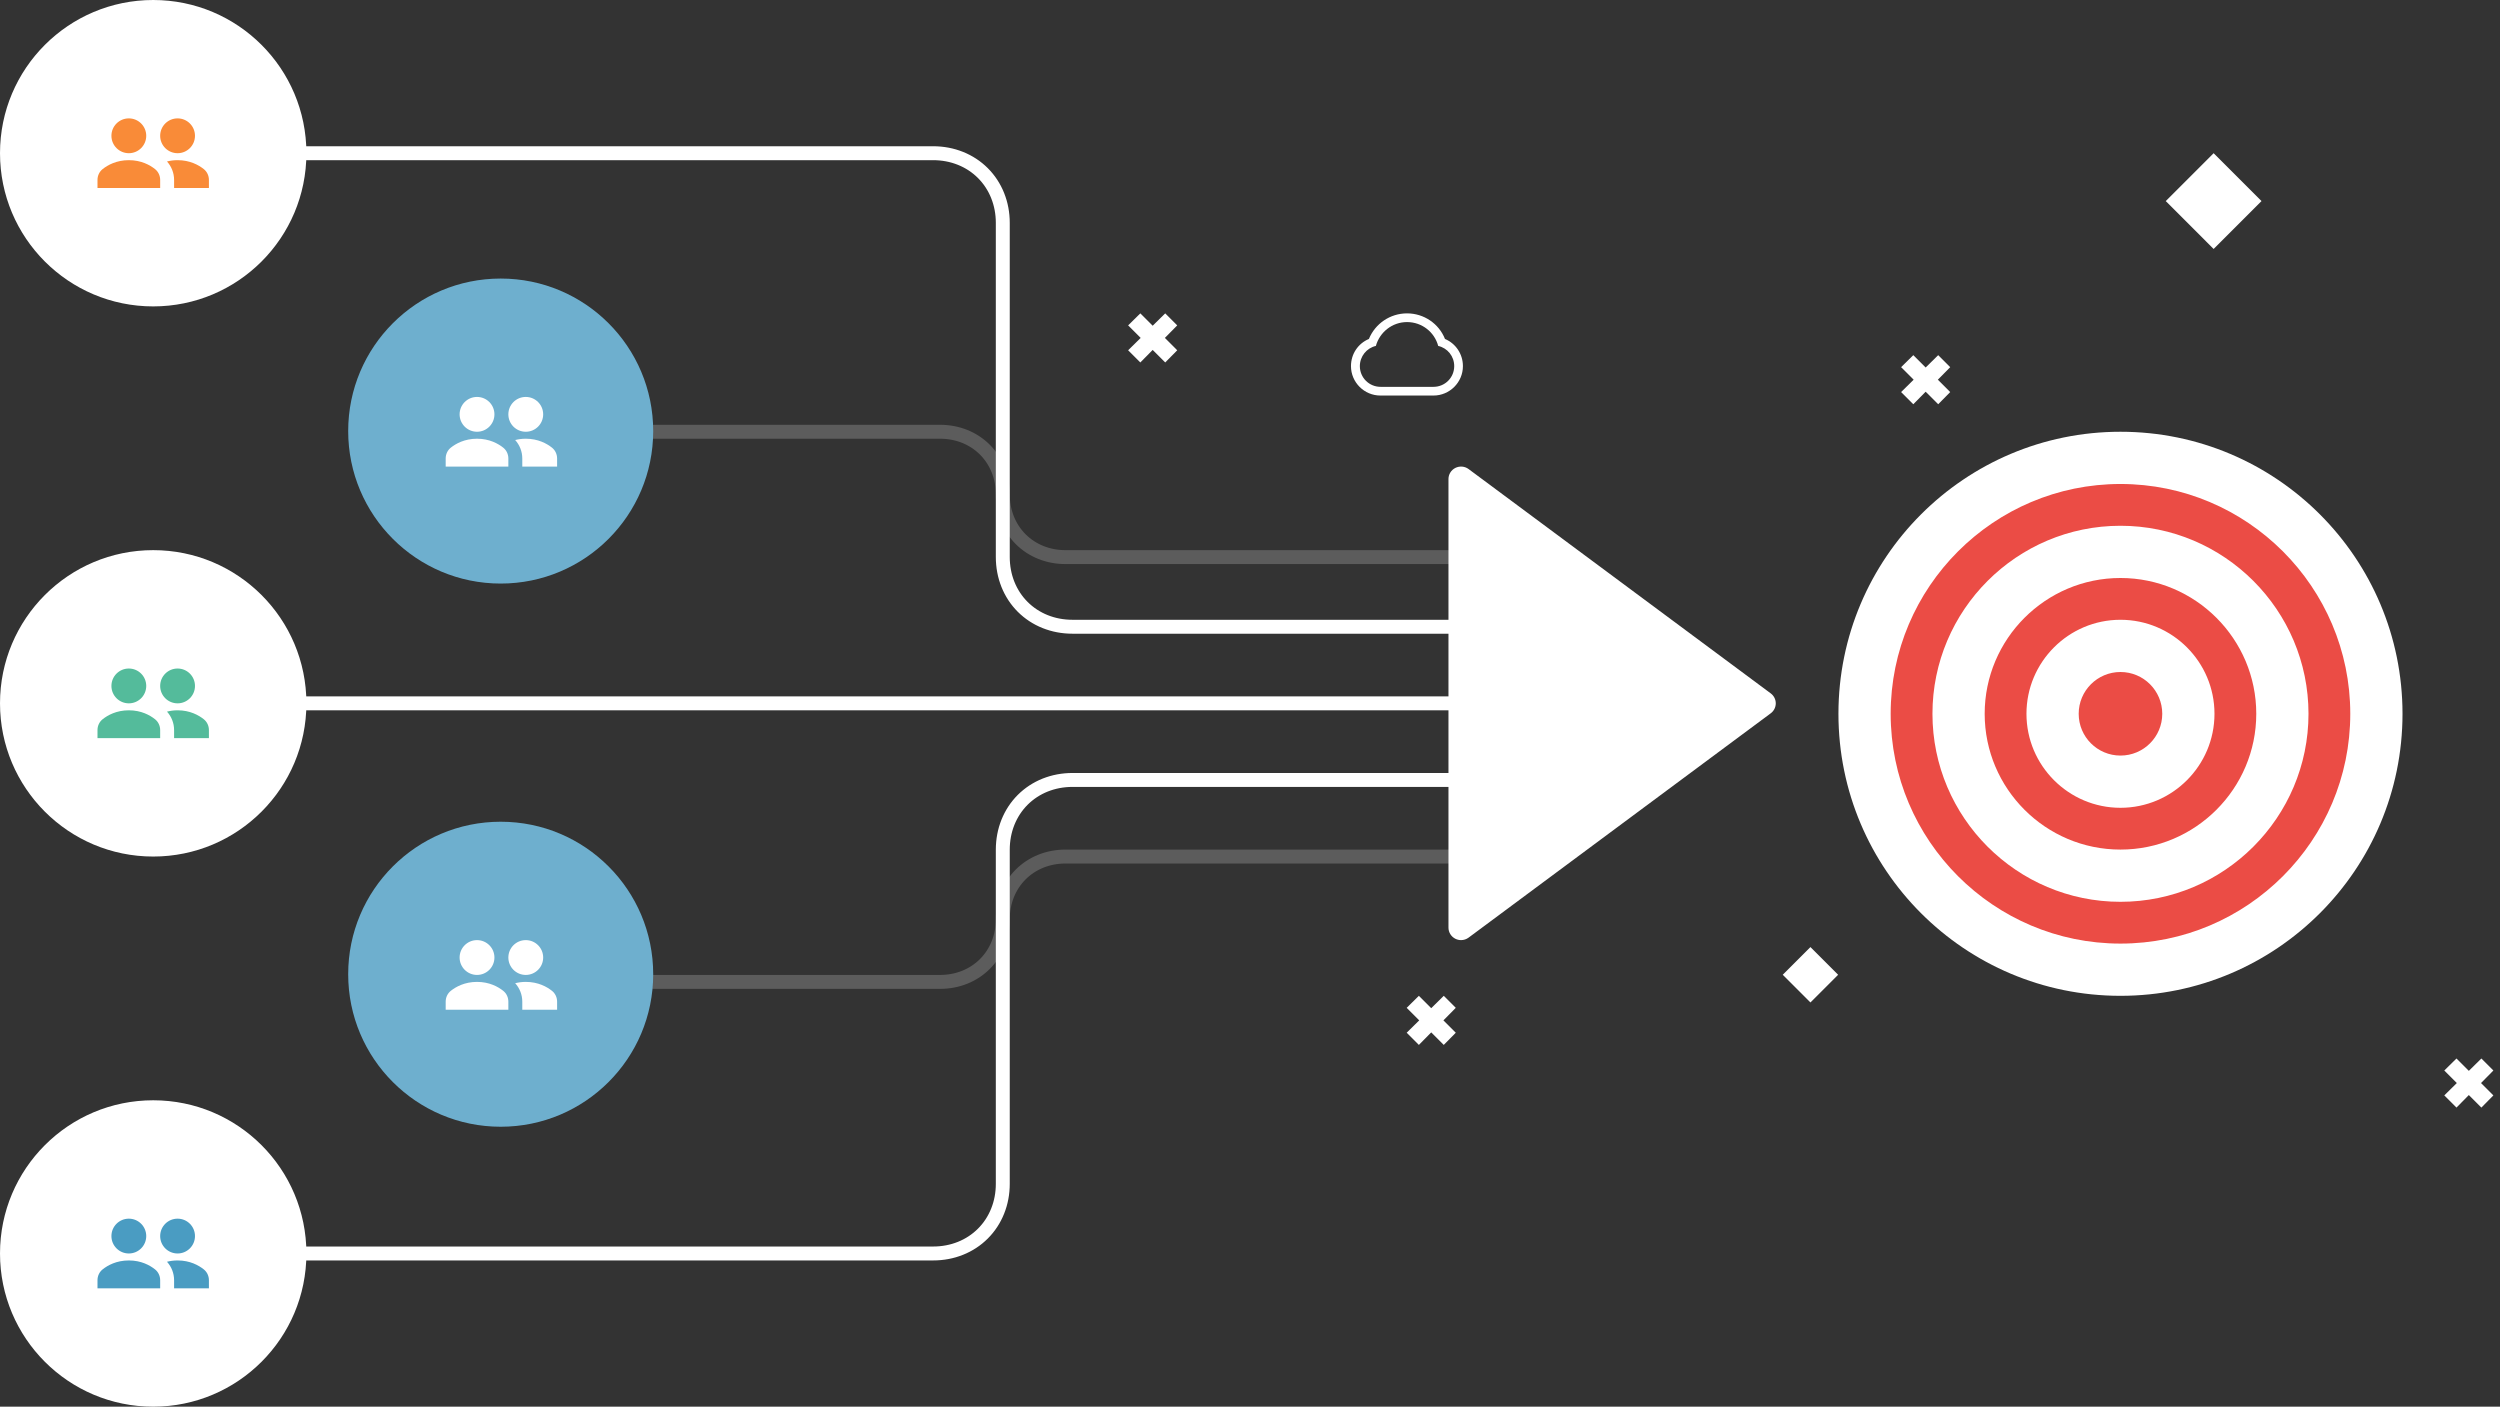 <svg xmlns="http://www.w3.org/2000/svg" xmlns:xlink="http://www.w3.org/1999/xlink" width="359" height="202">
	<rect width="100%" height="100%" fill="#333333" stroke="none"/>
	<defs>
		<clipPath id="clip_0">
			<rect x="-581" y="-3441" width="1024" height="5438" clip-rule="evenodd"/>
		</clipPath>
	</defs>
	<g clip-path="url(#clip_0)">
		<path fill="none" stroke="rgb(255,255,255)" stroke-width="2" stroke-miterlimit="4" transform="translate(7 22)" d="M0 0L127 0Q127.256 0 127.511 0.012Q127.765 0.023 128.017 0.047Q128.269 0.07 128.519 0.105Q128.768 0.14 129.014 0.186Q129.261 0.232 129.503 0.29Q129.745 0.348 129.984 0.417Q130.222 0.486 130.455 0.567Q130.689 0.647 130.917 0.738Q131.145 0.829 131.367 0.931Q131.59 1.034 131.806 1.146Q132.023 1.259 132.232 1.382Q132.442 1.505 132.645 1.638Q132.848 1.771 133.043 1.914Q133.238 2.058 133.426 2.21Q133.613 2.363 133.793 2.525Q133.972 2.686 134.143 2.857Q134.314 3.028 134.475 3.207Q134.637 3.387 134.79 3.574Q134.943 3.762 135.086 3.957Q135.229 4.152 135.362 4.355Q135.495 4.558 135.618 4.768Q135.741 4.977 135.854 5.194Q135.966 5.41 136.069 5.633Q136.171 5.855 136.262 6.083Q136.353 6.312 136.433 6.545Q136.514 6.778 136.583 7.016Q136.652 7.255 136.71 7.497Q136.768 7.739 136.814 7.986Q136.86 8.232 136.895 8.481Q136.93 8.731 136.953 8.983Q136.977 9.235 136.988 9.489Q137 9.744 137 10L137 58Q137 58.256 137.012 58.511Q137.023 58.765 137.047 59.017Q137.07 59.269 137.105 59.519Q137.14 59.768 137.186 60.014Q137.232 60.261 137.29 60.503Q137.348 60.745 137.417 60.983Q137.486 61.222 137.567 61.455Q137.647 61.688 137.738 61.917Q137.829 62.145 137.932 62.367Q138.034 62.59 138.146 62.806Q138.259 63.023 138.382 63.232Q138.505 63.442 138.638 63.645Q138.771 63.848 138.915 64.043Q139.058 64.238 139.21 64.426Q139.363 64.613 139.525 64.793Q139.686 64.972 139.857 65.143Q140.028 65.314 140.207 65.475Q140.387 65.637 140.574 65.79Q140.762 65.942 140.957 66.085Q141.152 66.229 141.355 66.362Q141.558 66.495 141.768 66.618Q141.977 66.741 142.194 66.854Q142.41 66.966 142.633 67.069Q142.855 67.171 143.083 67.262Q143.312 67.353 143.545 67.433Q143.778 67.514 144.017 67.583Q144.255 67.652 144.497 67.71Q144.739 67.768 144.986 67.814Q145.232 67.86 145.481 67.895Q145.731 67.93 145.983 67.953Q146.235 67.977 146.489 67.988Q146.744 68 147 68L209 68"/>
	</g>
	<defs>
		<clipPath id="clip_1">
			<rect x="-581" y="-3441" width="1024" height="5438" clip-rule="evenodd"/>
		</clipPath>
	</defs>
	<g clip-path="url(#clip_1)">
		<path fill="none" stroke="rgb(255,255,255)" stroke-width="2" stroke-miterlimit="4" transform="matrix(1 0 0 -1 7 180)" d="M0 0L127 0Q127.256 0 127.511 0.012Q127.765 0.023 128.017 0.047Q128.269 0.07 128.519 0.105Q128.768 0.14 129.014 0.186Q129.261 0.232 129.503 0.29Q129.745 0.348 129.984 0.417Q130.222 0.486 130.455 0.567Q130.689 0.647 130.917 0.738Q131.145 0.829 131.367 0.931Q131.59 1.034 131.806 1.146Q132.023 1.259 132.232 1.382Q132.442 1.505 132.645 1.638Q132.848 1.771 133.043 1.914Q133.238 2.058 133.426 2.21Q133.613 2.363 133.793 2.525Q133.972 2.686 134.143 2.857Q134.314 3.028 134.475 3.207Q134.637 3.387 134.79 3.574Q134.943 3.762 135.086 3.957Q135.229 4.152 135.362 4.355Q135.495 4.558 135.618 4.768Q135.741 4.977 135.854 5.194Q135.966 5.41 136.069 5.633Q136.171 5.855 136.262 6.083Q136.353 6.312 136.433 6.545Q136.514 6.778 136.583 7.016Q136.652 7.255 136.71 7.497Q136.768 7.739 136.814 7.986Q136.86 8.232 136.895 8.481Q136.93 8.731 136.953 8.983Q136.977 9.235 136.988 9.489Q137 9.744 137 10L137 58Q137 58.256 137.012 58.511Q137.023 58.765 137.047 59.017Q137.07 59.269 137.105 59.519Q137.14 59.768 137.186 60.014Q137.232 60.261 137.29 60.503Q137.348 60.745 137.417 60.983Q137.486 61.222 137.567 61.455Q137.647 61.688 137.738 61.917Q137.829 62.145 137.932 62.367Q138.034 62.59 138.146 62.806Q138.259 63.023 138.382 63.232Q138.505 63.442 138.638 63.645Q138.771 63.848 138.915 64.043Q139.058 64.238 139.21 64.426Q139.363 64.613 139.525 64.793Q139.686 64.972 139.857 65.143Q140.028 65.314 140.207 65.475Q140.387 65.637 140.574 65.79Q140.762 65.942 140.957 66.085Q141.152 66.229 141.355 66.362Q141.558 66.495 141.768 66.618Q141.977 66.741 142.194 66.854Q142.41 66.966 142.633 67.069Q142.855 67.171 143.083 67.262Q143.312 67.353 143.545 67.433Q143.778 67.514 144.017 67.583Q144.255 67.652 144.497 67.71Q144.739 67.768 144.986 67.814Q145.232 67.86 145.481 67.895Q145.731 67.93 145.983 67.953Q146.235 67.977 146.489 67.988Q146.744 68 147 68L209 68"/>
	</g>
	<defs>
		<clipPath id="clip_2">
			<rect x="-581" y="-3441" width="1024" height="5438" clip-rule="evenodd"/>
		</clipPath>
	</defs>
	<g clip-path="url(#clip_2)">
		<path fill="none" stroke="rgb(255,255,255)" stroke-width="2" stroke-miterlimit="4" transform="translate(11 100)" d="M0 1L205 1"/>
	</g>
	<defs>
		<clipPath id="clip_3">
			<rect x="-581" y="-3441" width="1024" height="5438" clip-rule="evenodd"/>
		</clipPath>
	</defs>
	<g clip-path="url(#clip_3)">
		<path fill="none" stroke="rgb(255,255,255)" stroke-width="2" stroke-miterlimit="4" stroke-opacity="0.2" transform="translate(77 62)" d="M0 0L58 0Q58.23 0 58.459 0.01Q58.688 0.021 58.915 0.042Q59.142 0.063 59.367 0.094Q59.591 0.126 59.813 0.167Q60.035 0.209 60.253 0.261Q60.471 0.313 60.685 0.375Q60.9 0.438 61.11 0.51Q61.32 0.582 61.525 0.664Q61.73 0.746 61.931 0.838Q62.131 0.93 62.326 1.032Q62.52 1.133 62.709 1.244Q62.898 1.355 63.08 1.474Q63.263 1.594 63.439 1.723Q63.615 1.852 63.783 1.989Q63.952 2.126 64.114 2.272Q64.275 2.418 64.429 2.571Q64.582 2.725 64.728 2.887Q64.874 3.048 65.011 3.217Q65.148 3.385 65.277 3.561Q65.406 3.737 65.526 3.92Q65.645 4.102 65.756 4.291Q65.867 4.48 65.968 4.674Q66.07 4.869 66.162 5.069Q66.254 5.27 66.336 5.475Q66.418 5.68 66.49 5.89Q66.562 6.101 66.624 6.315Q66.687 6.529 66.739 6.747Q66.791 6.966 66.833 7.187Q66.874 7.409 66.906 7.633Q66.937 7.858 66.958 8.085Q66.979 8.312 66.99 8.54Q67 8.769 67 9L67 9Q67 9.231 67.01 9.46Q67.021 9.688 67.042 9.915Q67.063 10.142 67.094 10.367Q67.126 10.591 67.167 10.813Q67.209 11.034 67.261 11.253Q67.313 11.471 67.376 11.685Q67.438 11.899 67.51 12.11Q67.582 12.32 67.664 12.525Q67.746 12.73 67.838 12.931Q67.93 13.131 68.032 13.326Q68.133 13.52 68.244 13.709Q68.355 13.898 68.474 14.08Q68.594 14.263 68.723 14.439Q68.852 14.614 68.989 14.783Q69.126 14.952 69.272 15.114Q69.418 15.275 69.571 15.429Q69.725 15.582 69.886 15.728Q70.048 15.874 70.217 16.011Q70.385 16.148 70.561 16.277Q70.737 16.406 70.92 16.526Q71.102 16.645 71.291 16.756Q71.48 16.867 71.674 16.968Q71.869 17.07 72.069 17.162Q72.27 17.253 72.475 17.336Q72.68 17.418 72.89 17.49Q73.1 17.562 73.315 17.625Q73.529 17.687 73.747 17.739Q73.966 17.791 74.187 17.833Q74.409 17.874 74.633 17.906Q74.858 17.937 75.085 17.958Q75.311 17.979 75.54 17.989Q75.769 18 76 18L139 18"/>
	</g>
	<defs>
		<clipPath id="clip_4">
			<rect x="-581" y="-3441" width="1024" height="5438" clip-rule="evenodd"/>
		</clipPath>
	</defs>
	<g clip-path="url(#clip_4)">
		<path fill="none" stroke="rgb(255,255,255)" stroke-width="2" stroke-miterlimit="4" stroke-opacity="0.2" transform="matrix(1 0 0 -1 77 141)" d="M0 0L58 0Q58.23 0 58.459 0.01Q58.688 0.021 58.915 0.042Q59.142 0.063 59.367 0.094Q59.591 0.126 59.813 0.167Q60.035 0.209 60.253 0.261Q60.471 0.313 60.685 0.375Q60.9 0.438 61.11 0.51Q61.32 0.582 61.525 0.664Q61.73 0.746 61.931 0.838Q62.131 0.93 62.326 1.032Q62.52 1.133 62.709 1.244Q62.898 1.355 63.08 1.474Q63.263 1.594 63.439 1.723Q63.615 1.852 63.783 1.989Q63.952 2.126 64.114 2.272Q64.275 2.418 64.429 2.571Q64.582 2.725 64.728 2.887Q64.874 3.048 65.011 3.217Q65.148 3.385 65.277 3.561Q65.406 3.737 65.526 3.92Q65.645 4.102 65.756 4.291Q65.867 4.48 65.968 4.674Q66.07 4.869 66.162 5.069Q66.254 5.27 66.336 5.475Q66.418 5.68 66.49 5.89Q66.562 6.101 66.624 6.315Q66.687 6.529 66.739 6.747Q66.791 6.966 66.833 7.187Q66.874 7.409 66.906 7.633Q66.937 7.858 66.958 8.085Q66.979 8.312 66.99 8.54Q67 8.769 67 9L67 9Q67 9.231 67.01 9.46Q67.021 9.688 67.042 9.915Q67.063 10.142 67.094 10.367Q67.126 10.591 67.167 10.813Q67.209 11.034 67.261 11.253Q67.313 11.471 67.376 11.685Q67.438 11.899 67.51 12.11Q67.582 12.32 67.664 12.525Q67.746 12.73 67.838 12.931Q67.93 13.131 68.032 13.326Q68.133 13.52 68.244 13.709Q68.355 13.898 68.474 14.08Q68.594 14.263 68.723 14.439Q68.852 14.614 68.989 14.783Q69.126 14.952 69.272 15.114Q69.418 15.275 69.571 15.429Q69.725 15.582 69.886 15.728Q70.048 15.874 70.217 16.011Q70.385 16.148 70.561 16.277Q70.737 16.406 70.92 16.526Q71.102 16.645 71.291 16.756Q71.48 16.867 71.674 16.968Q71.869 17.07 72.069 17.162Q72.27 17.253 72.475 17.336Q72.68 17.418 72.89 17.49Q73.1 17.562 73.315 17.625Q73.529 17.687 73.747 17.739Q73.966 17.791 74.187 17.833Q74.409 17.874 74.633 17.906Q74.858 17.937 75.085 17.958Q75.311 17.979 75.54 17.989Q75.769 18 76 18L139 18"/>
	</g>
	<defs>
		<clipPath id="clip_5">
			<rect x="-581" y="-3441" width="1024" height="5438" clip-rule="evenodd"/>
		</clipPath>
	</defs>
	<g clip-path="url(#clip_5)">
		<path fill="rgb(110,175,206)" stroke="none" transform="translate(50 40)" d="M21.9 43.8C33.995 43.8 43.8 33.995 43.8 21.9C43.8 9.805 33.995 0 21.9 0C9.805 0 0 9.805 0 21.9C0 33.995 9.805 43.8 21.9 43.8Z"/>
	</g>
	<defs>
		<clipPath id="clip_6">
			<rect x="-581" y="-3441" width="1024" height="5438" clip-rule="evenodd"/>
		</clipPath>
	</defs>
	<g clip-path="url(#clip_6)">
		<path fill="rgb(255,255,255)" stroke="none" transform="translate(64 63)" d="M9 2.836C9 2.232 8.735 1.657 8.262 1.282C7.539 0.708 6.285 0 4.5 0C2.715 0 1.461 0.708 0.738 1.282C0.265 1.657 0 2.232 0 2.836L0 4L9 4L9 2.836Z"/>
	</g>
	<defs>
		<clipPath id="clip_7">
			<rect x="-581" y="-3441" width="1024" height="5438" clip-rule="evenodd"/>
		</clipPath>
	</defs>
	<g clip-path="url(#clip_7)">
		<path fill="rgb(255,255,255)" stroke="none" transform="translate(66 57)" d="M2.5 5C3.881 5 5 3.881 5 2.5C5 1.119 3.881 0 2.5 0C1.119 0 0 1.119 0 2.5C0 3.881 1.119 5 2.5 5Z"/>
	</g>
	<defs>
		<clipPath id="clip_8">
			<rect x="-581" y="-3441" width="1024" height="5438" clip-rule="evenodd"/>
		</clipPath>
	</defs>
	<g clip-path="url(#clip_8)">
		<path fill="rgb(255,255,255)" stroke="none" transform="translate(73 57)" d="M2.5 5C3.881 5 5 3.881 5 2.5C5 1.119 3.881 0 2.5 0C1.119 0 0 1.119 0 2.5C0 3.881 1.119 5 2.5 5Z"/>
	</g>
	<defs>
		<clipPath id="clip_9">
			<rect x="-581" y="-3441" width="1024" height="5438" clip-rule="evenodd"/>
		</clipPath>
	</defs>
	<g clip-path="url(#clip_9)">
		<path fill="rgb(255,255,255)" stroke="none" transform="translate(73.981 63)" d="M5.281 1.282C4.558 0.708 3.304 0 1.519 0C0.958 0 0.456 0.075 0 0.189C0.644 0.909 1.019 1.836 1.019 2.836L1.019 4L6.019 4L6.019 2.836C6.019 2.232 5.754 1.657 5.281 1.282Z"/>
	</g>
	<defs>
		<clipPath id="clip_10">
			<rect x="-581" y="-3441" width="1024" height="5438" clip-rule="evenodd"/>
		</clipPath>
	</defs>
	<g clip-path="url(#clip_10)">
		<path fill="rgb(255,255,255)" stroke="none" d="M22 44C34.15 44 44 34.15 44 22C44 9.85 34.15 0 22 0C9.85 0 0 9.85 0 22C0 34.15 9.85 44 22 44Z"/>
	</g>
	<defs>
		<clipPath id="clip_11">
			<rect x="-581" y="-3441" width="1024" height="5438" clip-rule="evenodd"/>
		</clipPath>
	</defs>
	<g clip-path="url(#clip_11)">
		<path fill="none" stroke="rgb(86,86,86)" stroke-width="3" stroke-miterlimit="4" transform="translate(279 65)" d="M21 42C32.598 42 42 32.598 42 21C42 9.402 32.598 0 21 0C9.402 0 0 9.402 0 21C0 32.598 9.402 42 21 42Z"/>
	</g>
	<defs>
		<clipPath id="clip_12">
			<rect x="-581" y="-3441" width="1024" height="5438" clip-rule="evenodd"/>
		</clipPath>
	</defs>
	<g clip-path="url(#clip_12)">
		<path fill="none" stroke="rgb(86,86,86)" stroke-width="3" stroke-miterlimit="4" transform="translate(291 77)" d="M9 18C13.971 18 18 13.971 18 9C18 4.029 13.971 0 9 0C4.029 0 0 4.029 0 9C0 13.971 4.029 18 9 18Z"/>
	</g>
	<defs>
		<clipPath id="clip_13">
			<rect x="-581" y="-3441" width="1024" height="5438" clip-rule="evenodd"/>
		</clipPath>
	</defs>
	<g clip-path="url(#clip_13)">
		<path fill="rgb(255,255,255)" stroke="none" transform="translate(264 62)" d="M40.5 81C62.867 81 81 62.867 81 40.5C81 18.133 62.867 0 40.5 0C18.133 0 0 18.133 0 40.5C0 62.867 18.133 81 40.5 81Z"/>
	</g>
	<defs>
		<clipPath id="clip_14">
			<rect x="-581" y="-3441" width="1024" height="5438" clip-rule="evenodd"/>
		</clipPath>
	</defs>
	<g clip-path="url(#clip_14)">
		<path fill="rgb(255,255,255)" stroke="none" transform="translate(274.5 72.5)" d="M30 60C46.569 60 60 46.569 60 30C60 13.431 46.569 0 30 0C13.431 0 0 13.431 0 30C0 46.569 13.431 60 30 60Z"/>
	</g>
	<defs>
		<clipPath id="clip_15">
			<rect x="-581" y="-3441" width="1024" height="5438" clip-rule="evenodd"/>
		</clipPath>
	</defs>
	<g clip-path="url(#clip_15)">
		<path fill="rgb(235,76,69)" stroke="none" transform="translate(271.5 69.5)" d="M0 33C0 51.196 14.804 66 33 66C51.196 66 66 51.196 66 33C66 14.804 51.196 0 33 0C14.804 0 0 14.804 0 33ZM6 33C6 18.113 18.112 6 33 6C47.888 6 60 18.113 60 33C60 47.887 47.888 60 33 60C18.112 60 6 47.887 6 33Z" fill-rule="evenodd"/>
	</g>
	<defs>
		<clipPath id="clip_16">
			<rect x="-581" y="-3441" width="1024" height="5438" clip-rule="evenodd"/>
		</clipPath>
	</defs>
	<g clip-path="url(#clip_16)">
		<path fill="rgb(255,255,255)" stroke="none" transform="translate(288 86)" d="M16.5 33C25.613 33 33 25.613 33 16.5C33 7.387 25.613 0 16.5 0C7.387 0 0 7.387 0 16.5C0 25.613 7.387 33 16.5 33Z"/>
	</g>
	<defs>
		<clipPath id="clip_17">
			<rect x="-581" y="-3441" width="1024" height="5438" clip-rule="evenodd"/>
		</clipPath>
	</defs>
	<g clip-path="url(#clip_17)">
		<path fill="rgb(235,76,69)" stroke="none" transform="translate(285 83)" d="M0 19.5C0 30.252 8.747 39 19.5 39C30.253 39 39 30.252 39 19.5C39 8.748 30.253 0 19.5 0C8.747 0 0 8.748 0 19.5ZM6 19.5C6 12.056 12.056 6 19.5 6C26.944 6 33 12.056 33 19.5C33 26.944 26.944 33 19.5 33C12.056 33 6 26.944 6 19.5Z" fill-rule="evenodd"/>
	</g>
	<defs>
		<clipPath id="clip_18">
			<rect x="-581" y="-3441" width="1024" height="5438" clip-rule="evenodd"/>
		</clipPath>
	</defs>
	<g clip-path="url(#clip_18)">
		<path fill="rgb(235,76,69)" stroke="none" transform="translate(298.5 96.5)" d="M6 12C9.314 12 12 9.314 12 6C12 2.686 9.314 0 6 0C2.686 0 0 2.686 0 6C0 9.314 2.686 12 6 12Z"/>
	</g>
	<defs>
		<clipPath id="clip_19">
			<rect x="-581" y="-3441" width="1024" height="5438" clip-rule="evenodd"/>
		</clipPath>
	</defs>
	<g clip-path="url(#clip_19)">
		<path fill="rgb(110,175,206)" stroke="none" transform="translate(50 118)" d="M21.9 43.8C33.995 43.8 43.8 33.995 43.8 21.9C43.8 9.805 33.995 0 21.9 0C9.805 0 0 9.805 0 21.9C0 33.995 9.805 43.8 21.9 43.8Z"/>
	</g>
	<defs>
		<clipPath id="clip_20">
			<rect x="-581" y="-3441" width="1024" height="5438" clip-rule="evenodd"/>
		</clipPath>
	</defs>
	<g clip-path="url(#clip_20)">
		<path fill="rgb(255,255,255)" stroke="none" transform="translate(64 141)" d="M9 2.836C9 2.232 8.735 1.657 8.262 1.282C7.539 0.708 6.285 0 4.5 0C2.715 0 1.461 0.708 0.738 1.282C0.265 1.657 0 2.232 0 2.836L0 4L9 4L9 2.836Z"/>
	</g>
	<defs>
		<clipPath id="clip_21">
			<rect x="-581" y="-3441" width="1024" height="5438" clip-rule="evenodd"/>
		</clipPath>
	</defs>
	<g clip-path="url(#clip_21)">
		<path fill="rgb(255,255,255)" stroke="none" transform="translate(66 135)" d="M2.5 5C3.881 5 5 3.881 5 2.5C5 1.119 3.881 0 2.5 0C1.119 0 0 1.119 0 2.5C0 3.881 1.119 5 2.5 5Z"/>
	</g>
	<defs>
		<clipPath id="clip_22">
			<rect x="-581" y="-3441" width="1024" height="5438" clip-rule="evenodd"/>
		</clipPath>
	</defs>
	<g clip-path="url(#clip_22)">
		<path fill="rgb(255,255,255)" stroke="none" transform="translate(73 135)" d="M2.5 5C3.881 5 5 3.881 5 2.5C5 1.119 3.881 0 2.5 0C1.119 0 0 1.119 0 2.5C0 3.881 1.119 5 2.5 5Z"/>
	</g>
	<defs>
		<clipPath id="clip_23">
			<rect x="-581" y="-3441" width="1024" height="5438" clip-rule="evenodd"/>
		</clipPath>
	</defs>
	<g clip-path="url(#clip_23)">
		<path fill="rgb(255,255,255)" stroke="none" transform="translate(73.981 141)" d="M5.281 1.282C4.558 0.708 3.304 0 1.519 0C0.958 0 0.456 0.075 0 0.189C0.644 0.909 1.019 1.836 1.019 2.836L1.019 4L6.019 4L6.019 2.836C6.019 2.232 5.754 1.657 5.281 1.282Z"/>
	</g>
	<defs>
		<clipPath id="clip_24">
			<rect x="-581" y="-3441" width="1024" height="5438" clip-rule="evenodd"/>
		</clipPath>
	</defs>
	<g clip-path="url(#clip_24)">
		<path fill="rgb(255,255,255)" stroke="none" transform="translate(0 79)" d="M22 44C34.15 44 44 34.15 44 22C44 9.85 34.15 0 22 0C9.85 0 0 9.85 0 22C0 34.15 9.85 44 22 44Z"/>
	</g>
	<defs>
		<clipPath id="clip_25">
			<rect x="-581" y="-3441" width="1024" height="5438" clip-rule="evenodd"/>
		</clipPath>
	</defs>
	<g clip-path="url(#clip_25)">
		<path fill="rgb(255,255,255)" stroke="none" transform="translate(0 158)" d="M22 44C34.15 44 44 34.15 44 22C44 9.85 34.15 0 22 0C9.85 0 0 9.85 0 22C0 34.15 9.85 44 22 44Z"/>
	</g>
	<defs>
		<clipPath id="clip_26">
			<rect x="-581" y="-3441" width="1024" height="5438" clip-rule="evenodd"/>
		</clipPath>
	</defs>
	<g clip-path="url(#clip_26)">
		<path fill="rgb(255,255,255)" stroke="none" transform="translate(208 67)" d="M2.892 0.358C2.343 -0.051 1.612 -0.112 0.999 0.188C0.387 0.492 0 1.111 0 1.789L0 66.21C0 66.889 0.387 67.507 0.999 67.811C1.255 67.937 1.532 68 1.808 68C2.192 68 2.573 67.879 2.892 67.642L46.277 35.431C46.733 35.094 47 34.562 47 34C47 33.437 46.733 32.906 46.277 32.569L2.892 0.358Z"/>
	</g>
	<defs>
		<clipPath id="clip_27">
			<rect x="-581" y="-3441" width="1024" height="5438" clip-rule="evenodd"/>
		</clipPath>
	</defs>
	<g clip-path="url(#clip_27)">
		<path fill="rgb(255,255,255)" stroke="none" transform="translate(194 45)" d="M2.575 3.675C3.475 1.475 5.625 0 8.05 0C10.475 0 12.625 1.475 13.5 3.675C15.05 4.325 16.075 5.85 16.075 7.575C16.075 9.9 14.175 11.8 11.85 11.8L4.225 11.8C1.9 11.8 0 9.9 0 7.575C0 5.825 1.025 4.325 2.575 3.675ZM12.525 4.675C12 2.7 10.2 1.25 8.05 1.25C5.925 1.25 4.125 2.7 3.575 4.675C2.25 4.975 1.275 6.175 1.275 7.575C1.275 9.225 2.6 10.55 4.25 10.55L11.85 10.55C13.5 10.55 14.825 9.225 14.825 7.575C14.825 6.15 13.85 4.975 12.525 4.675Z" fill-rule="evenodd"/>
	</g>
	<defs>
		<clipPath id="clip_28">
			<rect x="-581" y="-3441" width="1024" height="5438" clip-rule="evenodd"/>
		</clipPath>
	</defs>
	<g clip-path="url(#clip_28)">
		<path fill="rgb(255,255,255)" stroke="none" transform="matrix(0.707 0.707 -0.707 0.707 317.877 22)" d="M0 0L9.725 0L9.725 9.725L0 9.725L0 0Z"/>
	</g>
	<defs>
		<clipPath id="clip_29">
			<rect x="-581" y="-3441" width="1024" height="5438" clip-rule="evenodd"/>
		</clipPath>
	</defs>
	<g clip-path="url(#clip_29)">
		<path fill="rgb(255,255,255)" stroke="none" transform="matrix(0.707 0.707 -0.707 0.707 259.978 136)" d="M0 0L5.625 0L5.625 5.625L0 5.625L0 0Z"/>
	</g>
	<defs>
		<clipPath id="clip_30">
			<rect x="-581" y="-3441" width="1024" height="5438" clip-rule="evenodd"/>
		</clipPath>
	</defs>
	<g clip-path="url(#clip_30)">
		<path fill="rgb(255,255,255)" stroke="none" transform="translate(273 51)" d="M7.05 1.725L5.325 0L3.525 1.775L1.75 0L0 1.725L1.8 3.525L0 5.3L1.75 7.05L3.525 5.25L5.325 7.05L7.05 5.3L5.275 3.525L7.05 1.725Z"/>
	</g>
	<defs>
		<clipPath id="clip_31">
			<rect x="-581" y="-3441" width="1024" height="5438" clip-rule="evenodd"/>
		</clipPath>
	</defs>
	<g clip-path="url(#clip_31)">
		<path fill="rgb(255,255,255)" stroke="none" transform="translate(202 143)" d="M7.05 1.725L5.325 0L3.525 1.775L1.75 0L0 1.725L1.8 3.525L0 5.3L1.75 7.05L3.525 5.25L5.325 7.05L7.05 5.3L5.275 3.525L7.05 1.725Z"/>
	</g>
	<defs>
		<clipPath id="clip_32">
			<rect x="-581" y="-3441" width="1024" height="5438" clip-rule="evenodd"/>
		</clipPath>
	</defs>
	<g clip-path="url(#clip_32)">
		<path fill="rgb(255,255,255)" stroke="none" transform="translate(351 152)" d="M7.05 1.725L5.325 0L3.525 1.775L1.75 0L0 1.725L1.8 3.525L0 5.3L1.75 7.05L3.525 5.25L5.325 7.05L7.05 5.3L5.275 3.525L7.05 1.725Z"/>
	</g>
	<defs>
		<clipPath id="clip_33">
			<rect x="-581" y="-3441" width="1024" height="5438" clip-rule="evenodd"/>
		</clipPath>
	</defs>
	<g clip-path="url(#clip_33)">
		<path fill="rgb(255,255,255)" stroke="none" transform="translate(162 45)" d="M7.05 1.725L5.325 0L3.525 1.775L1.75 0L0 1.725L1.8 3.525L0 5.3L1.75 7.05L3.525 5.25L5.325 7.05L7.05 5.3L5.275 3.525L7.05 1.725Z"/>
	</g>
	<defs>
		<clipPath id="clip_34">
			<rect x="-581" y="-3441" width="1024" height="5438" clip-rule="evenodd"/>
		</clipPath>
	</defs>
	<g clip-path="url(#clip_34)">
		<path fill="rgb(84,187,155)" stroke="none" transform="translate(14 102)" d="M9 2.836C9 2.232 8.735 1.657 8.262 1.282C7.539 0.708 6.285 0 4.5 0C2.715 0 1.461 0.708 0.738 1.282C0.265 1.657 0 2.232 0 2.836L0 4L9 4L9 2.836Z"/>
	</g>
	<defs>
		<clipPath id="clip_35">
			<rect x="-581" y="-3441" width="1024" height="5438" clip-rule="evenodd"/>
		</clipPath>
	</defs>
	<g clip-path="url(#clip_35)">
		<path fill="rgb(84,187,155)" stroke="none" transform="translate(16 96)" d="M2.5 5C3.881 5 5 3.881 5 2.5C5 1.119 3.881 0 2.5 0C1.119 0 0 1.119 0 2.5C0 3.881 1.119 5 2.5 5Z"/>
	</g>
	<defs>
		<clipPath id="clip_36">
			<rect x="-581" y="-3441" width="1024" height="5438" clip-rule="evenodd"/>
		</clipPath>
	</defs>
	<g clip-path="url(#clip_36)">
		<path fill="rgb(84,187,155)" stroke="none" transform="translate(23 96)" d="M2.5 5C3.881 5 5 3.881 5 2.5C5 1.119 3.881 0 2.5 0C1.119 0 0 1.119 0 2.5C0 3.881 1.119 5 2.5 5Z"/>
	</g>
	<defs>
		<clipPath id="clip_37">
			<rect x="-581" y="-3441" width="1024" height="5438" clip-rule="evenodd"/>
		</clipPath>
	</defs>
	<g clip-path="url(#clip_37)">
		<path fill="rgb(84,187,155)" stroke="none" transform="translate(23.981 102)" d="M5.281 1.282C4.558 0.708 3.304 0 1.519 0C0.958 0 0.456 0.075 0 0.189C0.644 0.909 1.019 1.836 1.019 2.836L1.019 4L6.019 4L6.019 2.836C6.019 2.232 5.754 1.657 5.281 1.282Z"/>
	</g>
	<defs>
		<clipPath id="clip_38">
			<rect x="-581" y="-3441" width="1024" height="5438" clip-rule="evenodd"/>
		</clipPath>
	</defs>
	<g clip-path="url(#clip_38)">
		<path fill="rgb(249,139,56)" stroke="none" transform="translate(14 23)" d="M9 2.836C9 2.232 8.735 1.657 8.262 1.282C7.539 0.708 6.285 0 4.5 0C2.715 0 1.461 0.708 0.738 1.282C0.265 1.657 0 2.232 0 2.836L0 4L9 4L9 2.836Z"/>
	</g>
	<defs>
		<clipPath id="clip_39">
			<rect x="-581" y="-3441" width="1024" height="5438" clip-rule="evenodd"/>
		</clipPath>
	</defs>
	<g clip-path="url(#clip_39)">
		<path fill="rgb(249,139,56)" stroke="none" transform="translate(16 17)" d="M2.5 5C3.881 5 5 3.881 5 2.5C5 1.119 3.881 0 2.5 0C1.119 0 0 1.119 0 2.5C0 3.881 1.119 5 2.5 5Z"/>
	</g>
	<defs>
		<clipPath id="clip_40">
			<rect x="-581" y="-3441" width="1024" height="5438" clip-rule="evenodd"/>
		</clipPath>
	</defs>
	<g clip-path="url(#clip_40)">
		<path fill="rgb(249,139,56)" stroke="none" transform="translate(23 17)" d="M2.5 5C3.881 5 5 3.881 5 2.5C5 1.119 3.881 0 2.5 0C1.119 0 0 1.119 0 2.5C0 3.881 1.119 5 2.5 5Z"/>
	</g>
	<defs>
		<clipPath id="clip_41">
			<rect x="-581" y="-3441" width="1024" height="5438" clip-rule="evenodd"/>
		</clipPath>
	</defs>
	<g clip-path="url(#clip_41)">
		<path fill="rgb(249,139,56)" stroke="none" transform="translate(23.981 23)" d="M5.281 1.282C4.558 0.708 3.304 0 1.519 0C0.958 0 0.456 0.075 0 0.189C0.644 0.909 1.019 1.836 1.019 2.836L1.019 4L6.019 4L6.019 2.836C6.019 2.232 5.754 1.657 5.281 1.282Z"/>
	</g>
	<defs>
		<clipPath id="clip_42">
			<rect x="-581" y="-3441" width="1024" height="5438" clip-rule="evenodd"/>
		</clipPath>
	</defs>
	<g clip-path="url(#clip_42)">
		<path fill="rgb(74,156,194)" stroke="none" transform="translate(14 181)" d="M9 2.836C9 2.232 8.735 1.657 8.262 1.282C7.539 0.708 6.285 0 4.5 0C2.715 0 1.461 0.708 0.738 1.282C0.265 1.657 0 2.232 0 2.836L0 4L9 4L9 2.836Z"/>
	</g>
	<defs>
		<clipPath id="clip_43">
			<rect x="-581" y="-3441" width="1024" height="5438" clip-rule="evenodd"/>
		</clipPath>
	</defs>
	<g clip-path="url(#clip_43)">
		<path fill="rgb(74,156,194)" stroke="none" transform="translate(16 175)" d="M2.5 5C3.881 5 5 3.881 5 2.5C5 1.119 3.881 0 2.5 0C1.119 0 0 1.119 0 2.5C0 3.881 1.119 5 2.5 5Z"/>
	</g>
	<defs>
		<clipPath id="clip_44">
			<rect x="-581" y="-3441" width="1024" height="5438" clip-rule="evenodd"/>
		</clipPath>
	</defs>
	<g clip-path="url(#clip_44)">
		<path fill="rgb(74,156,194)" stroke="none" transform="translate(23 175)" d="M2.5 5C3.881 5 5 3.881 5 2.5C5 1.119 3.881 0 2.5 0C1.119 0 0 1.119 0 2.5C0 3.881 1.119 5 2.5 5Z"/>
	</g>
	<defs>
		<clipPath id="clip_45">
			<rect x="-581" y="-3441" width="1024" height="5438" clip-rule="evenodd"/>
		</clipPath>
	</defs>
	<g clip-path="url(#clip_45)">
		<path fill="rgb(74,156,194)" stroke="none" transform="translate(23.981 181)" d="M5.281 1.282C4.558 0.708 3.304 0 1.519 0C0.958 0 0.456 0.075 0 0.189C0.644 0.909 1.019 1.836 1.019 2.836L1.019 4L6.019 4L6.019 2.836C6.019 2.232 5.754 1.657 5.281 1.282Z"/>
	</g>

</svg>
